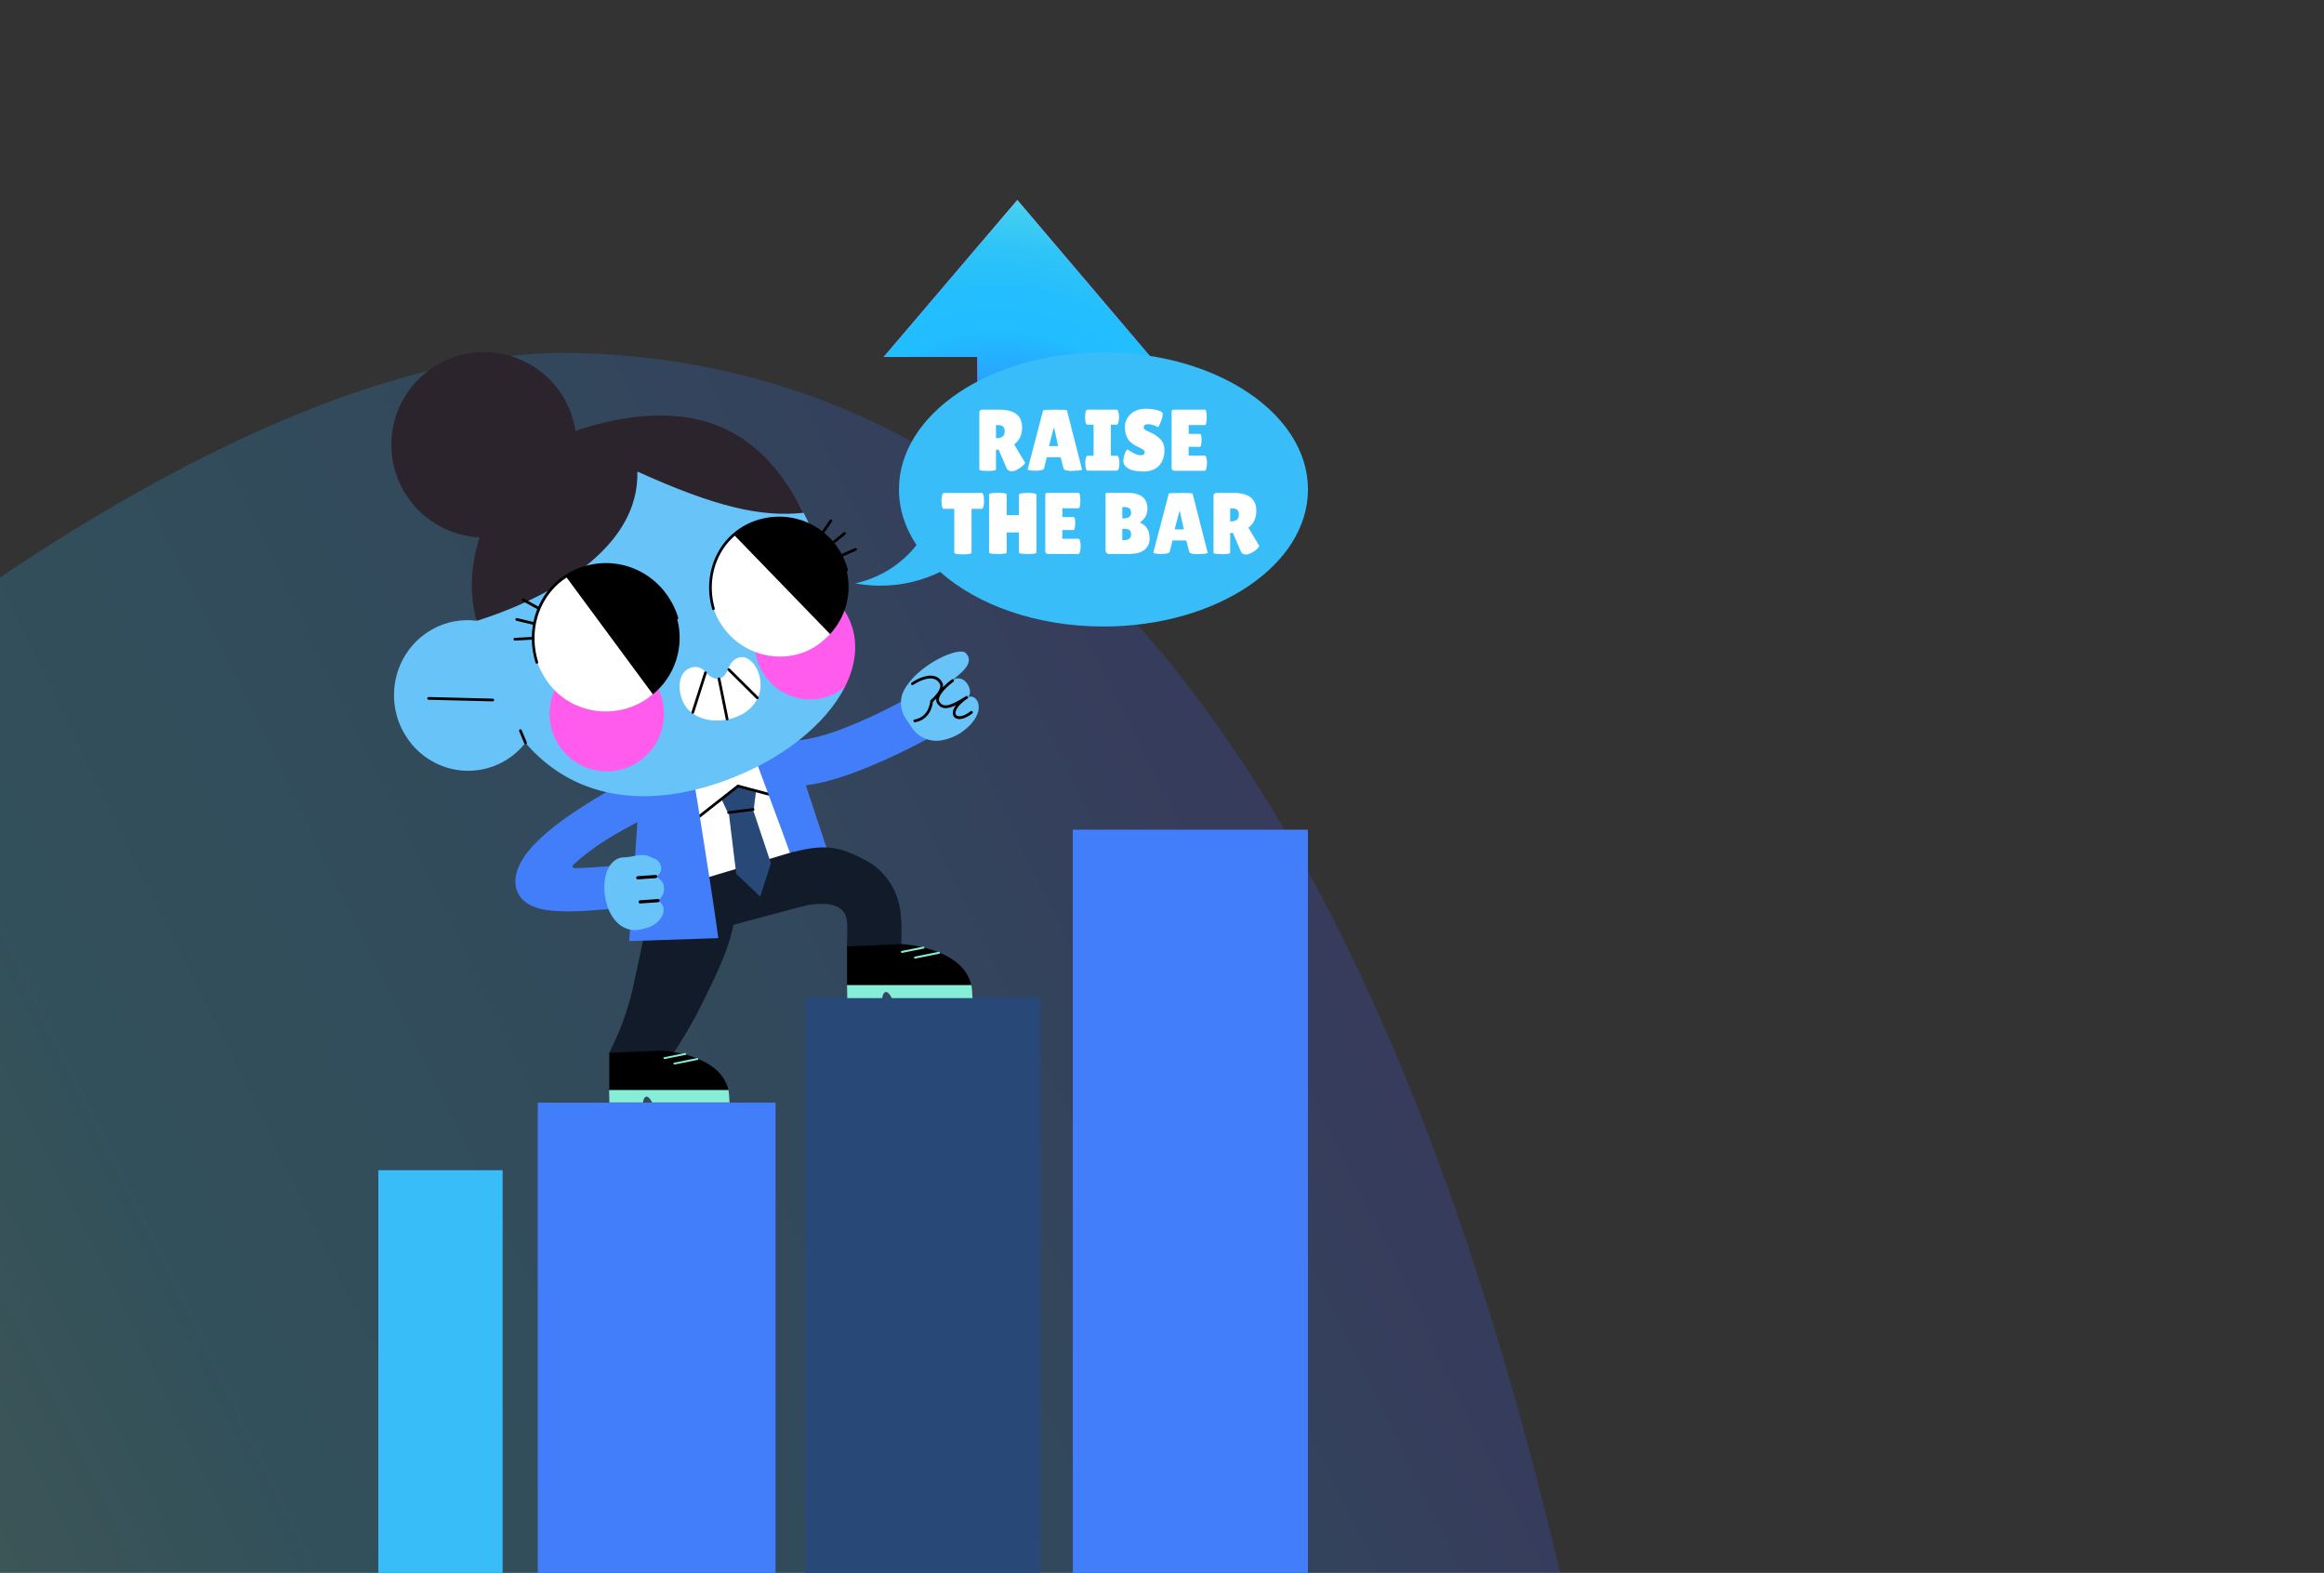 <svg width="860" height="582" viewBox="0 0 860 582" fill="none" xmlns="http://www.w3.org/2000/svg">
<rect x="0" y="0" width="860" height="582" fill="#333333" stroke="none"/>
<path opacity="0.2" d="M212.67 130.605C428.875 135.663 569.933 366.837 625.539 873.396C507.585 1082.22 274.238 750.711 207.031 637C139.823 523.289 -91.061 668.323 -254.9 617.095C-418.739 565.868 -3.535 125.547 212.67 130.605Z" fill="url(#paint0_linear_223_3135)"/>
<g clip-path="url(#clip0_223_3135)">
<g clip-path="url(#clip1_223_3135)">
<path d="M426 132.33L376.465 74L327 132.082H361.661L362.226 208H388.901L389.113 132.047C389.113 132.047 425.541 132.295 426 132.295V132.33Z" fill="#FF5CEE"/>
<path d="M426 132.33L376.465 74L327 132.082H361.661L362.226 208H388.901L389.113 132.047C389.113 132.047 425.541 132.295 426 132.295V132.33Z" fill="url(#paint1_radial_223_3135)"/>
</g>
<path d="M408.33 130.384C366.534 130.384 332.659 153.098 332.659 181.104C332.659 188.439 334.981 195.412 339.164 201.692C337.896 203.291 336.381 204.956 334.57 206.588C327.653 212.818 320.308 215.027 316.471 215.868C320.95 216.692 328.822 217.533 338.16 215.176C341.865 214.236 345.109 212.983 347.909 211.632C361.725 223.895 383.644 231.824 408.346 231.824C450.142 231.824 484.017 209.11 484.017 181.104C484.017 153.098 450.125 130.384 408.33 130.384Z" fill="#39BDF9"/>
<path d="M368.559 173.736C368.559 174.082 367.538 174.247 365.496 174.247C363.454 174.247 362.4 174.082 362.4 173.769V152.719C362.4 151.961 362.796 151.582 363.603 151.582H369.762C375.427 151.582 378.243 153.79 378.243 158.208C378.243 159.543 377.979 160.746 377.469 161.834C376.958 162.922 376.217 163.779 375.278 164.439L379.346 171.214C379.181 171.725 378.621 172.318 377.666 172.994C376.382 173.917 375.311 174.378 374.471 174.378C373.632 174.378 373.006 174.082 372.594 173.472L369.564 166.4H368.559V173.736ZM368.559 157.301V162.148H368.724C370.766 162.148 371.787 161.29 371.787 159.593C371.787 158.818 371.59 158.241 371.194 157.862C370.799 157.483 370.14 157.301 369.235 157.301H368.559Z" fill="white"/>
<path d="M396.588 174.246C394.711 174.246 393.706 173.95 393.558 173.34L392.487 169.169H387.349L386.411 173.175C386.279 173.851 385.242 174.181 383.315 174.181C382.277 174.181 381.52 174.115 381.026 173.999C380.532 173.884 380.285 173.785 380.285 173.719L385.999 151.862C385.999 151.697 387.465 151.598 390.412 151.598C393.36 151.598 394.826 151.68 394.826 151.862L400.409 173.752C400.409 173.9 399.915 174.016 398.926 174.115C397.938 174.197 397.148 174.246 396.572 174.246H396.588ZM388.173 165.082H391.565L390.116 158.406H389.918L388.173 165.082Z" fill="white"/>
<path d="M404.69 168.626V157.136H402.401C402.039 157.136 401.775 156.675 401.627 155.752C401.561 155.307 401.528 154.845 401.528 154.367C401.528 153.889 401.561 153.428 401.627 152.983C401.775 152.059 402.039 151.598 402.401 151.598H413.237C413.599 151.598 413.846 152.059 413.978 152.983C414.06 153.428 414.11 153.906 414.11 154.367C414.11 154.829 414.06 155.307 413.978 155.752C413.846 156.675 413.599 157.136 413.237 157.136H411.08V168.626H413.336C413.698 168.626 413.962 169.087 414.11 170.01C414.192 170.455 414.242 170.933 414.242 171.395C414.242 171.856 414.192 172.334 414.11 172.779C413.962 173.703 413.698 174.164 413.336 174.164H402.467C402.105 174.164 401.858 173.703 401.726 172.779C401.644 172.334 401.594 171.856 401.594 171.395C401.594 170.933 401.644 170.455 401.726 170.01C401.858 169.087 402.105 168.626 402.467 168.626H404.69Z" fill="white"/>
<path d="M417.256 166.301C417.667 166.631 418.375 167.06 419.363 167.62C420.368 168.181 421.323 168.461 422.229 168.461C423.135 168.461 423.596 168.098 423.596 167.389C423.596 167.06 423.464 166.779 423.2 166.532C422.937 166.285 422.476 166.005 421.784 165.675C421.093 165.345 420.582 165.098 420.236 164.917C419.89 164.735 419.429 164.439 418.869 164.01C418.293 163.598 417.865 163.153 417.568 162.708C416.712 161.488 416.284 159.922 416.284 158.027C416.284 156.131 416.992 154.532 418.392 153.23C419.808 151.928 421.652 151.268 423.925 151.268C425.473 151.268 426.906 151.433 428.223 151.763C429.541 152.092 430.216 152.538 430.249 153.065V153.263C430.249 154.021 430.018 154.977 429.541 156.115C429.063 157.268 428.734 157.911 428.536 158.043C427.153 157.334 425.934 156.972 424.847 156.972C423.76 156.972 423.217 157.367 423.217 158.142C423.217 158.62 423.612 159.032 424.419 159.395C424.584 159.477 424.831 159.593 425.16 159.757C425.49 159.906 425.852 160.087 426.28 160.285C426.708 160.483 427.153 160.746 427.63 161.06C428.108 161.373 428.635 161.785 429.195 162.296C430.331 163.367 430.907 164.801 430.907 166.565C430.907 168.873 430.265 170.752 428.997 172.219C427.729 173.686 425.769 174.444 423.118 174.477C421.834 174.477 420.664 174.362 419.61 174.148C418.573 173.933 417.651 173.521 416.877 172.895C416.103 172.269 415.708 171.51 415.708 170.637C415.708 169.763 415.872 168.873 416.185 167.999C416.514 167.126 416.844 166.549 417.223 166.268L417.256 166.301Z" fill="white"/>
<path d="M444.032 160.565C444.444 160.565 444.642 161.323 444.642 162.823C444.642 163.268 444.592 163.812 444.493 164.422C444.395 165.032 444.213 165.345 443.966 165.345H439.866V168.576H445.811C446.173 168.576 446.42 169.054 446.552 169.994C446.618 170.406 446.651 170.834 446.651 171.296C446.651 171.758 446.585 172.351 446.453 173.093C446.321 173.818 446.107 174.197 445.811 174.197H434.777C433.954 174.197 433.559 173.867 433.559 173.192V152.422C433.559 151.862 433.806 151.582 434.3 151.582H445.86C446.305 151.582 446.535 152.538 446.535 154.433C446.535 156.329 446.305 157.285 445.86 157.285H439.882V160.549H444.049L444.032 160.565Z" fill="white"/>
<path d="M359.519 204.478C359.519 204.906 358.448 205.121 356.324 205.121C354.199 205.121 353.129 204.906 353.129 204.478V188.274H349.259C348.897 188.274 348.633 187.78 348.485 186.791C348.419 186.313 348.386 185.835 348.386 185.34C348.386 184.846 348.419 184.368 348.485 183.89C348.633 182.901 348.897 182.406 349.259 182.406H363.29C363.652 182.406 363.916 182.901 364.064 183.89C364.13 184.368 364.163 184.846 364.163 185.34C364.163 185.835 364.13 186.313 364.064 186.791C363.916 187.78 363.652 188.274 363.29 188.274H359.519V204.478Z" fill="white"/>
<path d="M383.562 204.445C383.562 204.807 382.475 204.989 380.301 204.989C378.127 204.989 377.04 204.807 377.04 204.445V197.01H372.528V204.445C372.528 204.807 371.441 204.989 369.267 204.989C367.094 204.989 366.007 204.807 366.007 204.445V183.032C366.007 182.587 367.094 182.356 369.267 182.356C371.441 182.356 372.528 182.587 372.528 183.032V190.615H377.04V183.098C377.04 182.802 377.584 182.587 378.654 182.455C379.214 182.406 379.758 182.389 380.301 182.389L381.948 182.455C383.018 182.587 383.562 182.802 383.562 183.098V204.445Z" fill="white"/>
<path d="M397.28 191.357C397.692 191.357 397.889 192.115 397.889 193.615C397.889 194.06 397.84 194.604 397.741 195.214C397.642 195.824 397.461 196.137 397.214 196.137H393.113V199.368H399.058C399.421 199.368 399.668 199.846 399.799 200.785C399.865 201.197 399.898 201.626 399.898 202.088C399.898 202.549 399.832 203.142 399.701 203.884C399.569 204.61 399.355 204.989 399.058 204.989H388.025C387.201 204.989 386.806 204.659 386.806 203.983V183.214C386.806 182.653 387.053 182.373 387.547 182.373H399.108C399.552 182.373 399.783 183.329 399.783 185.225C399.783 187.12 399.552 188.076 399.108 188.076H393.13V191.34H397.296L397.28 191.357Z" fill="white"/>
<path d="M424.6 188.225C424.6 190.466 423.628 192.164 421.702 193.318C422.756 193.714 423.645 194.373 424.353 195.313C425.061 196.252 425.423 197.604 425.423 199.335C425.423 201.065 424.781 202.434 423.497 203.456C422.212 204.461 420.384 204.972 417.996 204.972H410.388C410.026 204.972 409.713 204.857 409.482 204.593C409.252 204.346 409.12 204.016 409.12 203.604V182.933C409.12 182.703 409.153 182.538 409.235 182.472C409.318 182.389 409.466 182.356 409.697 182.356H417.058C422.097 182.356 424.617 184.302 424.617 188.208L424.6 188.225ZM415.312 187.615V191.851H415.477C417.535 191.851 418.573 191.159 418.573 189.791C418.573 189.032 418.375 188.488 417.98 188.142C417.585 187.796 416.926 187.631 416.004 187.631H415.329L415.312 187.615ZM415.312 195.659V199.862H415.888C416.811 199.862 417.486 199.697 417.914 199.351C418.342 199.005 418.556 198.461 418.556 197.703C418.556 196.945 418.359 196.417 417.963 196.12C417.568 195.824 416.909 195.675 415.987 195.675H415.312V195.659Z" fill="white"/>
<path d="M443.094 205.055C441.217 205.055 440.212 204.758 440.064 204.148L438.993 199.978H433.855L432.917 203.983C432.785 204.659 431.747 204.989 429.821 204.989C428.783 204.989 428.026 204.923 427.532 204.807C427.038 204.692 426.791 204.593 426.791 204.527L432.505 182.67C432.505 182.505 433.971 182.406 436.918 182.406C439.866 182.406 441.332 182.488 441.332 182.67L446.914 204.56C446.914 204.708 446.42 204.824 445.432 204.923C444.444 205.005 443.654 205.055 443.077 205.055H443.094ZM434.679 195.89H438.071L436.622 189.214H436.424L434.679 195.89Z" fill="white"/>
<path d="M455.231 204.543C455.231 204.89 454.21 205.054 452.168 205.054C450.126 205.054 449.072 204.89 449.072 204.576V183.527C449.072 182.769 449.467 182.389 450.274 182.389H456.433C462.098 182.389 464.914 184.598 464.914 189.016C464.914 190.351 464.651 191.554 464.14 192.642C463.629 193.73 462.888 194.587 461.95 195.247L466.017 202.021C465.836 202.532 465.293 203.126 464.338 203.802C463.053 204.725 461.983 205.186 461.143 205.186C460.303 205.186 459.677 204.89 459.265 204.28L456.235 197.208H455.231V204.543ZM455.231 188.109V192.955H455.396C457.438 192.955 458.459 192.098 458.459 190.4C458.459 189.626 458.261 189.049 457.866 188.67C457.47 188.291 456.812 188.109 455.906 188.109H455.231Z" fill="white"/>
<path d="M287 408H199V582H287V408Z" fill="#437EFA"/>
<path d="M186 433H140V582H186V433Z" fill="#39BDF9"/>
<path d="M385 369H298V582H385V369Z" fill="#284878"/>
<path d="M484 307H397V582H484V307Z" fill="#437EFA"/>
<path d="M251.604 315.841C249.331 316.105 247.503 316.913 246.07 318.1C242.892 320.77 242.464 325.006 242.283 326.638C241.97 329.358 239.467 341.078 234.428 364.551C233.127 370.617 230.64 379.353 225.436 389.606L243.666 397.337C247.981 391.716 254.074 382.996 259.788 371.424C268.022 354.726 276.454 337.649 269.307 325.979C265.816 320.276 258.109 315.067 251.604 315.841Z" fill="#121B29"/>
<path d="M244.951 388.765C244.951 388.765 266.425 389.754 269.554 403.304L266.689 405.76L247.684 404.243L230.607 405.76L225.453 403.304V389.606L244.934 388.765H244.951Z" fill="black"/>
<path d="M225.436 403.304V404.408L225.502 407.936H237.902C237.902 407.936 238.182 405.859 239.17 405.776C240.274 405.677 241.295 407.936 241.295 407.936H269.965C269.916 406.897 269.768 404.21 269.57 403.32H225.436V403.304Z" fill="#86EED6"/>
<path d="M245.873 391.881C245.873 391.881 245.922 391.881 245.939 391.881L253.629 390.348C253.827 390.315 253.942 390.117 253.909 389.935C253.876 389.738 253.679 389.622 253.498 389.655L245.807 391.188C245.609 391.221 245.494 391.419 245.527 391.6C245.56 391.765 245.708 391.881 245.873 391.881Z" fill="#86EED6"/>
<path d="M249.562 393.892C249.562 393.892 249.611 393.892 249.628 393.892L258.125 392.194C258.323 392.161 258.438 391.963 258.405 391.782C258.372 391.584 258.175 391.468 257.993 391.501L249.496 393.199C249.298 393.232 249.183 393.43 249.216 393.611C249.249 393.776 249.397 393.892 249.562 393.892Z" fill="#86EED6"/>
<path d="M243.979 283.698L241.179 342.66L295.408 320.424L279.632 271.204L243.979 283.698Z" fill="white"/>
<path d="M278.924 299.523L279.912 291.594L272.765 289.105L266.474 294.611L269.405 300.874L275.037 303.264L278.924 299.523Z" fill="#284878"/>
<path d="M253.711 306.083L273.061 290.869L287.174 294.61L279.632 271.204L249.331 281.704L253.711 306.083Z" fill="white"/>
<path d="M253.349 307.006L248.837 281.786C248.787 281.506 248.968 281.242 249.248 281.193C249.528 281.143 249.792 281.325 249.841 281.605L254.057 305.16L272.962 290.308L286.417 293.885L279.154 271.369C279.072 271.105 279.22 270.825 279.484 270.726C279.747 270.643 280.027 270.792 280.126 271.055L287.948 295.336L273.193 291.413L253.365 307.006H253.349Z" fill="black"/>
<path d="M344.187 253.863C335.607 258.544 327.011 263.275 318.019 267.116C310.279 270.413 301.37 273.858 292.757 274.171L289.859 265.418L275.038 268.83C275.038 268.83 292.28 315.133 292.313 315.561L307.2 317.77L298.208 290.605C306.574 289.517 314.923 286.468 322.498 283.319C332.89 279.001 342.803 273.742 352.684 268.369C362.186 263.193 353.705 248.671 344.203 253.863H344.187Z" fill="#437EFA"/>
<path d="M335.113 265.764C333.104 262.748 332.791 258.874 334.421 255.627C339.098 246.297 354.825 238.912 357.427 241.681C361.149 245.638 354.545 249.758 351.729 252.297C356.554 247.962 360.737 255.824 358.185 257.967C361.758 256.319 366.023 263.753 355.813 270.956C353.771 272.391 351.021 273.495 348.304 273.957C344.352 274.649 340.333 273.05 337.847 269.885L335.097 265.764H335.113Z" fill="#68C3F9"/>
<path d="M359.897 263.242C359.733 263.028 359.403 262.978 359.189 263.16C356.834 265.022 355.056 265.253 354.232 264.89C353.837 264.709 353.623 264.396 353.59 263.934C353.508 262.764 354.694 260.572 358.333 258.264L357.79 257.407C351.598 261.33 349.243 261.907 347.744 259.83C346.229 257.737 350.889 253.649 352.816 252.247C353.047 252.083 353.096 251.769 352.931 251.539C352.767 251.308 352.454 251.258 352.223 251.423C351.877 251.671 350.33 252.824 348.93 254.308C349.029 253.698 348.979 253.088 348.683 252.544C347.991 251.275 346.986 250.467 345.669 250.154C342.096 249.297 337.55 252.445 337.353 252.577C337.122 252.742 337.073 253.055 337.221 253.286C337.386 253.517 337.699 253.566 337.929 253.418C337.979 253.385 342.31 250.401 345.439 251.16C346.476 251.407 347.25 252.033 347.793 253.055C348.749 254.819 345.669 257.984 344.401 259.055L344.236 259.204V259.418C344.236 259.418 343.94 265.319 338.423 266.242C338.143 266.292 337.962 266.555 338.011 266.819C338.061 267.066 338.258 267.248 338.505 267.248C338.538 267.248 338.555 267.248 338.588 267.248C344.236 266.308 345.109 260.885 345.224 259.698C345.488 259.467 345.949 259.039 346.476 258.495C346.377 259.187 346.492 259.846 346.937 260.456C348.502 262.632 350.856 262.335 353.755 260.934C352.931 262.022 352.503 263.094 352.586 264.05C352.651 264.874 353.096 265.517 353.837 265.846C354.183 265.995 354.595 266.077 355.023 266.077C356.373 266.077 358.086 265.352 359.815 263.967C360.029 263.802 360.079 263.473 359.897 263.259V263.242Z" fill="black"/>
<path d="M333.203 337.155C332.1 328.913 327.176 321.71 319.683 317.968C311.58 313.929 306.492 311.885 293.762 315.231L293.713 315.133L237.392 331.995L237.458 340.122C237.507 345.743 242.843 349.814 248.261 348.364L298.488 334.962C302.309 334.353 306.706 334.039 309.752 335.473C311.91 336.495 313.392 338.407 313.491 341.721C313.606 344.539 313.491 347.358 313.408 350.177C313.359 352.007 314.841 353.523 316.669 353.523H333.466C333.466 348.067 333.927 342.594 333.186 337.155H333.203Z" fill="#121B29"/>
<path d="M333.78 349.353C333.78 349.353 356.16 350.391 359.42 364.501L356.439 367.056L336.628 365.474L318.843 367.056L313.458 364.501V350.21L333.78 349.336V349.353Z" fill="black"/>
<path d="M313.441 364.501L313.474 365.639L313.524 369.314H326.451C326.451 369.314 326.748 367.155 327.769 367.056C328.921 366.957 329.992 369.314 329.992 369.314H359.881C359.815 368.227 359.684 365.424 359.469 364.501H313.458H313.441Z" fill="#86EED6"/>
<path d="M333.73 352.6C333.73 352.6 333.78 352.6 333.796 352.6L341.799 351.001C341.997 350.968 342.129 350.77 342.096 350.572C342.063 350.375 341.865 350.243 341.668 350.276L333.664 351.875C333.467 351.908 333.335 352.105 333.368 352.303C333.401 352.485 333.565 352.6 333.73 352.6Z" fill="#86EED6"/>
<path d="M338.605 354.693C338.605 354.693 338.654 354.693 338.671 354.693L347.53 352.913C347.728 352.88 347.86 352.682 347.827 352.485C347.794 352.287 347.596 352.155 347.399 352.188L338.539 353.968C338.341 354.001 338.209 354.199 338.242 354.397C338.275 354.578 338.44 354.693 338.605 354.693Z" fill="#86EED6"/>
<path d="M265.816 347.095C263.065 326.655 255.078 278.176 255.078 278.176L237.244 284.424L237.128 286.088C223.987 293.045 202.117 305.094 193.999 316.962C191.413 320.737 189.569 325.715 191.561 330.182C193.472 334.452 198.247 336.199 202.562 336.776C210.944 337.913 219.919 336.743 228.302 336.149C230.788 335.968 232.814 334.254 233.95 332.061L232.83 348.232L265.799 347.127L265.816 347.095ZM225.782 320.49C221.401 320.803 217.004 321.166 212.608 321.248C212.608 321.248 212.608 321.248 212.591 321.248C211.965 321.248 211.652 320.49 212.113 320.061C214.139 318.116 216.346 316.352 218.569 314.688C223.921 310.699 229.734 307.451 235.63 304.336C235.712 304.286 235.794 304.237 235.877 304.188L234.411 325.402C233.077 321.94 229.504 320.226 225.765 320.49H225.782Z" fill="#437EFA"/>
<path d="M234.675 316.732C239.615 315.627 240.438 317.259 242.118 317.704C244.341 318.298 246.268 322.27 242.777 324.413C246.466 326.127 246.696 330.578 243.567 333.199C248.228 336.529 244.012 342.463 238.726 343.518C222.702 348.858 218.816 319.369 230.047 317.292C231.101 317.193 232.007 317.325 234.691 316.732H234.675Z" fill="#68C3F9"/>
<path d="M236.025 325.386C235.712 325.386 235.465 325.155 235.432 324.842C235.416 324.512 235.663 324.232 235.976 324.215L242.58 323.754C242.909 323.721 243.189 323.968 243.205 324.298C243.222 324.627 242.975 324.908 242.662 324.924L236.058 325.386C236.058 325.386 236.025 325.386 236.009 325.386H236.025Z" fill="black"/>
<path d="M236.898 334.303C236.585 334.303 236.338 334.072 236.305 333.759C236.289 333.43 236.536 333.149 236.848 333.133L243.452 332.671C243.798 332.638 244.061 332.902 244.078 333.215C244.094 333.545 243.847 333.825 243.534 333.842L236.931 334.303C236.931 334.303 236.898 334.303 236.881 334.303H236.898Z" fill="black"/>
<path d="M269.702 300.825L272.436 323.292L281.296 331.781L285.297 319.484L278.644 299.572L269.702 300.825Z" fill="#284878"/>
<path d="M269.636 301.187C269.389 301.187 269.175 301.006 269.142 300.742C269.109 300.462 269.307 300.215 269.57 300.182L278.628 299.012C278.891 298.979 279.155 299.176 279.188 299.44C279.221 299.72 279.023 299.968 278.76 300.001L269.702 301.171C269.702 301.171 269.653 301.171 269.636 301.171V301.187Z" fill="black"/>
<path d="M159.761 232.978C165.015 229.994 170.828 228.972 176.394 229.698C175.027 201.28 192.236 174.115 220.973 164.274C295.359 138.807 306.31 214.252 306.672 219.544C306.672 219.544 296.89 226.121 300.25 240.363C302.374 249.346 312.568 254.341 312.568 254.341C305.454 268.187 289.134 281.324 268.071 288.94C237.803 299.885 211.603 294.907 194.443 274.863C192.319 277.566 189.651 279.907 186.489 281.704C173.331 289.171 156.682 284.325 149.304 270.874C141.927 257.423 146.587 240.461 159.745 232.994L159.761 232.978Z" fill="#68C3F9"/>
<path d="M182.339 259.517L158.609 258.923C158.329 258.923 158.115 258.692 158.115 258.412C158.115 258.132 158.345 257.918 158.625 257.918L182.356 258.511C182.636 258.511 182.85 258.742 182.85 259.022C182.85 259.302 182.619 259.517 182.339 259.517Z" fill="black"/>
<path d="M194.46 275.357C194.262 275.357 194.081 275.242 193.999 275.044L192.121 270.561C192.006 270.297 192.121 270 192.385 269.901C192.632 269.802 192.928 269.901 193.043 270.165L194.921 274.665C195.02 274.929 194.921 275.226 194.657 275.325C194.591 275.357 194.526 275.357 194.46 275.357Z" fill="black"/>
<path d="M279.945 243.264C282.761 254.308 293.926 260.967 304.894 258.165C307.644 257.456 310.114 256.236 312.239 254.604C312.354 254.522 312.453 254.423 312.568 254.341C316.504 246.676 317.624 238.797 315.17 231.511C313.589 226.797 310.641 222.791 306.656 219.544C306.656 219.379 306.623 219.132 306.59 218.818C302.786 217.368 298.966 217.104 294.733 218.192C283.749 221.011 277.145 232.236 279.945 243.28V243.264Z" fill="#FF5CEE"/>
<path d="M245.049 258.874C247.948 270.264 241.114 281.869 229.784 284.77C218.454 287.671 206.926 280.781 204.028 269.39C201.129 258 207.963 246.396 219.293 243.495C230.623 240.593 242.151 247.484 245.049 258.874Z" fill="#FF5CEE"/>
<path d="M214.913 158.752C214.254 158.983 213.612 159.213 212.97 159.477C210.269 141.428 193.801 128.537 175.489 130.482C156.666 132.477 143.03 149.34 145.023 168.181C146.834 185.241 160.849 198.049 177.465 198.824C174.155 209.159 173.562 220.022 176.394 229.714C176.394 229.582 236.947 212.95 235.844 174.477C264.564 187.466 281.427 191.456 297.385 189.741C286.862 169.549 267.298 142.367 214.897 158.768L214.913 158.752Z" fill="#2C242D"/>
<path d="M241.607 256.88L239.664 258.38C227.511 266.885 210.384 264.05 202.117 251.539C193.224 238.105 196.716 221.951 209.429 213.28C209.429 213.28 232.336 220.335 241.212 223.088L241.624 256.88H241.607Z" fill="white"/>
<path d="M250.648 229.187C250.912 229.104 251.06 228.824 250.978 228.561C246.251 213.33 230.854 205.005 215.884 209.637C208.688 211.863 202.924 216.808 199.647 223.549C199.499 223.846 199.367 224.143 199.235 224.456L193.834 221.489C193.587 221.357 193.29 221.44 193.142 221.687C193.01 221.934 193.093 222.231 193.34 222.379L198.824 225.396C198.198 226.945 197.72 228.528 197.391 230.143C197.391 230.143 197.391 230.143 197.374 230.143L191.347 228.709C191.084 228.643 190.804 228.808 190.738 229.088C190.672 229.352 190.837 229.632 191.117 229.698L197.144 231.132C197.144 231.132 197.193 231.132 197.21 231.132C196.946 232.632 196.815 234.148 196.782 235.681L190.507 236.028C190.227 236.028 190.013 236.275 190.03 236.555C190.03 236.819 190.26 237.033 190.54 237.033C190.54 237.033 190.557 237.033 190.573 237.033L196.798 236.687C196.847 239.539 197.309 242.407 198.181 245.226C198.247 245.44 198.445 245.588 198.659 245.588C198.708 245.588 198.758 245.588 198.807 245.572C199.071 245.489 199.219 245.209 199.137 244.945C196.946 237.857 197.44 230.423 200.553 224.028C202.644 219.725 205.79 216.198 209.676 213.676L241.607 256.929C249.924 250.072 253.25 239.176 250.648 229.236V229.187Z" fill="black"/>
<path d="M307.183 234.61C307.183 234.61 307.101 234.676 305.52 236.209C295.475 245.934 279.138 244.929 269.57 234.528C260.233 224.374 260.184 208.187 271.612 197.868C271.612 197.868 293.91 201.577 302.539 203.044L307.183 234.61Z" fill="white"/>
<path d="M317.047 203.077C316.932 202.829 316.636 202.714 316.389 202.813L311.432 205.005C310.658 203.588 309.785 202.269 308.813 201.049L312.832 197.769C313.046 197.588 313.079 197.274 312.897 197.06C312.716 196.846 312.403 196.813 312.189 196.994L308.171 200.274C307.2 199.137 306.129 198.115 305.009 197.176L307.875 192.972C308.039 192.741 307.974 192.428 307.743 192.28C307.512 192.115 307.2 192.181 307.035 192.412L304.219 196.549C297.862 191.67 289.414 189.824 281.015 192.197C274.181 194.143 268.615 198.676 265.387 204.972C262.209 211.154 261.55 218.406 263.526 225.379C263.592 225.593 263.79 225.742 264.004 225.742C264.053 225.742 264.103 225.742 264.136 225.725C264.399 225.643 264.564 225.363 264.482 225.099C262.571 218.374 263.197 211.384 266.26 205.434C267.693 202.632 269.62 200.209 271.909 198.214L307.167 234.626C313.128 228.214 315.236 219.461 313.359 211.417C313.375 211.417 313.408 211.417 313.424 211.417C313.688 211.335 313.853 211.055 313.77 210.791C313.276 209.077 312.65 207.445 311.876 205.912L316.767 203.753C317.014 203.637 317.13 203.34 317.031 203.093L317.047 203.077Z" fill="black"/>
<path d="M281.444 252.693C281.806 258.792 277.623 263.522 271.859 265.517C266.03 267.544 258.421 267 254.189 262.006C251.06 258.314 249.726 249.478 255.292 247.187C256.412 246.726 257.713 246.627 258.866 247.055C260.134 247.517 260.974 248.638 261.929 249.528C264.235 251.671 267.1 251.901 268.763 248.918C269.685 247.253 270.064 245.489 271.629 244.22C273.012 243.083 274.823 242.786 276.454 243.61C279.253 245.044 280.768 248.291 281.279 251.259C281.361 251.737 281.411 252.215 281.444 252.693Z" fill="white"/>
<path d="M269.076 266.572C268.846 266.572 268.631 266.407 268.582 266.16L265.585 251.308C265.535 251.028 265.7 250.764 265.98 250.715C266.244 250.665 266.524 250.83 266.573 251.11L269.57 265.962C269.62 266.242 269.455 266.506 269.175 266.555C269.142 266.555 269.109 266.555 269.076 266.555V266.572Z" fill="black"/>
<path d="M256.363 264.116C256.363 264.116 256.264 264.116 256.214 264.099C255.951 264.017 255.803 263.737 255.885 263.473L260.578 248.802C260.661 248.539 260.941 248.39 261.204 248.473C261.468 248.555 261.616 248.835 261.534 249.099L256.84 263.77C256.774 263.984 256.577 264.116 256.363 264.116Z" fill="black"/>
<path d="M280.241 258.709C280.109 258.709 279.978 258.66 279.879 258.561L269.356 248.127C269.158 247.929 269.158 247.616 269.356 247.418C269.553 247.22 269.866 247.22 270.064 247.418L280.587 257.852C280.785 258.05 280.785 258.363 280.587 258.561C280.488 258.66 280.356 258.709 280.225 258.709H280.241Z" fill="black"/>
</g>
<defs>
<linearGradient id="paint0_linear_223_3135" x1="-186.444" y1="547.478" x2="541.32" y2="190.583" gradientUnits="userSpaceOnUse">
<stop stop-color="#A5FECB"/>
<stop offset="0.32" stop-color="#2FC4F8"/>
<stop offset="0.64" stop-color="#2C9BFF"/>
<stop offset="1" stop-color="#5433FF"/>
</linearGradient>
<radialGradient id="paint1_radial_223_3135" cx="0" cy="0" r="1" gradientUnits="userSpaceOnUse" gradientTransform="translate(376.305 208.481) rotate(-111.584) scale(175.224 154.455)">
<stop stop-color="#5433FF"/>
<stop offset="0.07" stop-color="#4C46FF"/>
<stop offset="0.36" stop-color="#2C9BFF"/>
<stop offset="0.5" stop-color="#20BDFF"/>
<stop offset="0.59" stop-color="#23BEFD"/>
<stop offset="0.68" stop-color="#2FC4F8"/>
<stop offset="0.76" stop-color="#42CEF1"/>
<stop offset="0.85" stop-color="#5EDBE6"/>
<stop offset="0.93" stop-color="#80ECD9"/>
<stop offset="1" stop-color="#A5FECB"/>
</radialGradient>
<clipPath id="clip0_223_3135">
<rect width="345" height="508" fill="white" transform="translate(140 74)"/>
</clipPath>
<clipPath id="clip1_223_3135">
<rect width="99" height="134" fill="white" transform="translate(327 74)"/>
</clipPath>
</defs>
</svg>
